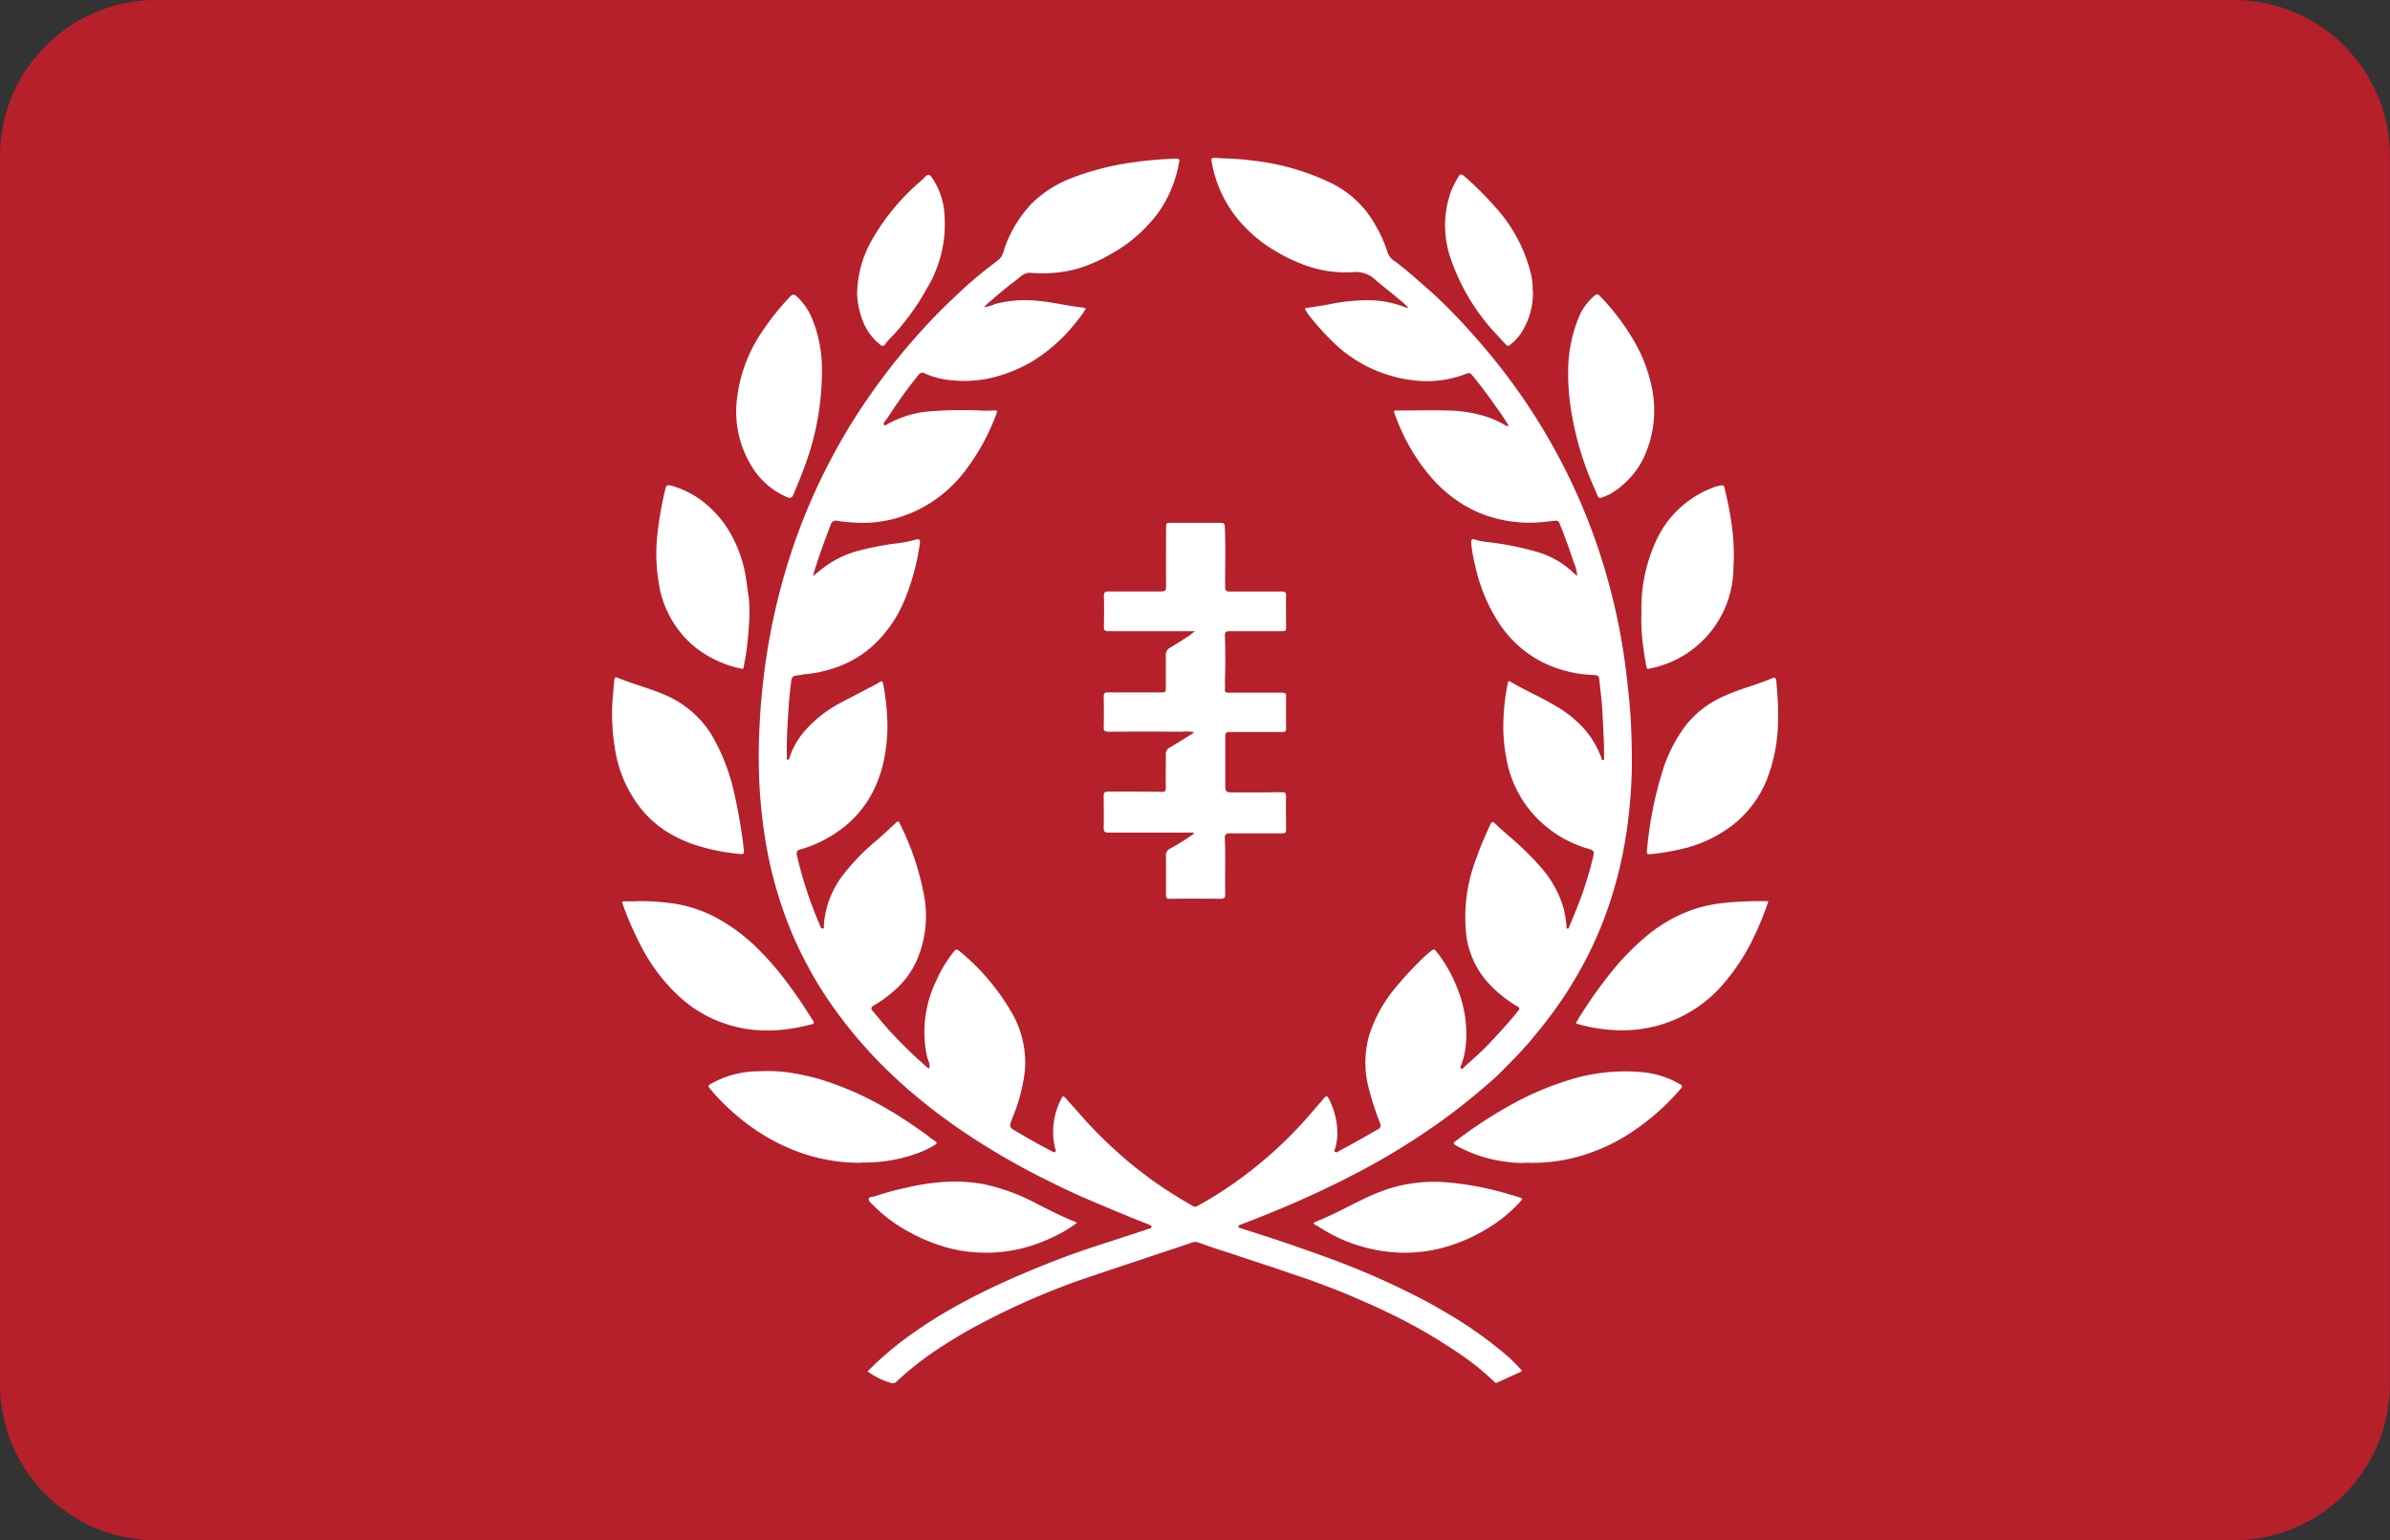 <svg id="Icon_-_Membership_Card" data-name="Icon - Membership Card" xmlns="http://www.w3.org/2000/svg" xmlns:xlink="http://www.w3.org/1999/xlink" width="61.953" height="39.931" viewBox="0 0 61.953 39.931">
  <rect x="0" y="0" width="61.953" height="39.931" fill="#333333" stroke="none"/>
  <defs>
    <clipPath id="clip-path">
      <rect id="Rectangle_10105" data-name="Rectangle 10105" width="61.953" height="39.931" transform="translate(0 0)" fill="none"/>
    </clipPath>
  </defs>
  <g id="Group_17018" data-name="Group 17018" transform="translate(0 0)" clip-path="url(#clip-path)">
    <path id="Path_420918" data-name="Path 420918" d="M57.9,39.931H4.049A4.049,4.049,0,0,1,0,35.881V4.05A4.049,4.049,0,0,1,4.049,0H57.9a4.05,4.05,0,0,1,4.05,4.05V35.881a4.05,4.05,0,0,1-4.05,4.05" fill="#b5202b"/>
    <path id="Path_420919" data-name="Path 420919" d="M25.486,7.966a1.152,1.152,0,0,0,.31-.085,3.046,3.046,0,0,1,1.125-.08c.381.033.75.13,1.129.169a.778.778,0,0,1,.1.025,2.993,2.993,0,0,1-.291.4,4.217,4.217,0,0,1-1.146,1,3.9,3.9,0,0,1-.808.346,3.138,3.138,0,0,1-1.232.117,2.065,2.065,0,0,1-.69-.172.124.124,0,0,0-.179.04,11.408,11.408,0,0,0-.735,1.013,1.868,1.868,0,0,1-.14.194.065.065,0,0,0-.01.083c.023.026.051,0,.072-.015a2.782,2.782,0,0,1,.71-.276,2.558,2.558,0,0,1,.48-.067,10.656,10.656,0,0,1,1.172-.019,2.888,2.888,0,0,0,.416,0c.073-.009.085.021.06.086a5.6,5.6,0,0,1-.861,1.544,3.4,3.4,0,0,1-1.557,1.109,3.185,3.185,0,0,1-1.275.168,4.225,4.225,0,0,1-.434-.044.131.131,0,0,0-.167.1q-.239.606-.434,1.227c-.009.028-.014.058-.025.105.1-.084.194-.157.285-.228a2.588,2.588,0,0,1,.9-.431,7.841,7.841,0,0,1,.947-.185,3.139,3.139,0,0,0,.526-.1c.091-.03.125,0,.11.1a5.953,5.953,0,0,1-.4,1.475,3.365,3.365,0,0,1-.712,1.072,2.751,2.751,0,0,1-1.144.693,3.134,3.134,0,0,1-.748.151c-.033,0-.065.017-.1.02-.211.023-.215.022-.24.236s-.049.431-.061.647c-.025.41-.053.821-.041,1.232,0,.028-.018.072.017.08s.046-.043.055-.07a2.029,2.029,0,0,1,.36-.642,3.241,3.241,0,0,1,1.008-.79c.273-.145.548-.287.822-.43l.071-.038c.157-.1.145-.093.18.1a6.065,6.065,0,0,1,.093.967,4.283,4.283,0,0,1-.052.686,3.318,3.318,0,0,1-.293.981,2.8,2.8,0,0,1-.839,1.024,3.279,3.279,0,0,1-1.073.537c-.084.025-.11.059-.089.152a10.392,10.392,0,0,0,.606,1.836c.013.029.02.072.066.062s.023-.045.024-.069a2.4,2.4,0,0,1,.484-1.3,5.556,5.556,0,0,1,.866-.9c.17-.146.333-.3.5-.453.084-.078.081-.08.134.028a6.888,6.888,0,0,1,.59,1.712,2.894,2.894,0,0,1-.2,1.887,2.262,2.262,0,0,1-.6.75,3.25,3.25,0,0,1-.481.342c-.078.042-.069.089-.022.145.121.142.239.286.361.426.2.228.413.442.63.651.133.128.273.25.41.373.017.015.033.035.063.03.03-.113-.038-.209-.061-.311a3.021,3.021,0,0,1,.215-1.9,3.451,3.451,0,0,1,.472-.8c.059-.075.089-.084.166-.018A5.834,5.834,0,0,1,26.254,26.3a2.577,2.577,0,0,1,.31,1.483,4.61,4.61,0,0,1-.33,1.222c-.079.213-.079.216.112.327.3.176.6.35.913.509.029.015.062.045.092.017s.012-.057,0-.087a1.837,1.837,0,0,1,.171-1.306c.026-.059.053-.049.089-.009.117.132.238.26.353.394a10.939,10.939,0,0,0,.953.973,10.408,10.408,0,0,0,1.283,1c.235.155.474.3.72.441a.106.106,0,0,0,.119,0,10.336,10.336,0,0,0,1.356-.893,10.864,10.864,0,0,0,1.329-1.218c.206-.225.4-.458.6-.688.052-.059.081-.061.121.018a1.97,1.97,0,0,1,.222.94,1.557,1.557,0,0,1-.059.358c-.007.024-.043.058,0,.081s.06,0,.086-.015c.162-.087.325-.174.485-.264.182-.1.361-.207.542-.308.069-.038.081-.08.053-.157a7.55,7.55,0,0,1-.317-1,2.6,2.6,0,0,1,.038-1.291,3.657,3.657,0,0,1,.643-1.18,9.532,9.532,0,0,1,.725-.79,2.325,2.325,0,0,1,.253-.217c.054-.041.075-.024.11.019a3.526,3.526,0,0,1,.538.93A3.134,3.134,0,0,1,38,27.046a2.065,2.065,0,0,1-.11.532c-.014.04-.053.1-.015.122s.073-.03.1-.058c.215-.192.433-.382.63-.593.259-.277.519-.554.754-.852.051-.065.009-.087-.039-.116a3.2,3.2,0,0,1-.712-.567,2.278,2.278,0,0,1-.589-1.194,4.186,4.186,0,0,1,.254-2.078c.1-.3.23-.582.358-.868.037-.081.073-.08.13-.021.2.2.422.37.626.561a6.973,6.973,0,0,1,.6.622,2.744,2.744,0,0,1,.552,1.04,3.7,3.7,0,0,1,.069.43c0,.023-.018.061.024.066s.038-.034.048-.057c.1-.239.2-.477.29-.72A9.158,9.158,0,0,0,41.3,22.2c.029-.125.012-.156-.1-.189a3.04,3.04,0,0,1-1.488-.941,2.947,2.947,0,0,1-.667-1.428,4.162,4.162,0,0,1-.076-.869,5.7,5.7,0,0,1,.116-1.065c.013-.064.027-.059.075-.031.368.215.76.385,1.126.6a3.207,3.207,0,0,1,.736.569,2.411,2.411,0,0,1,.489.8c.008.023,0,.062.044.055s.024-.044.024-.067c.006-.405-.024-.808-.044-1.211-.013-.27-.052-.538-.078-.807-.007-.078-.035-.113-.126-.116a3.263,3.263,0,0,1-1.353-.335,2.963,2.963,0,0,1-1.1-.979,4.479,4.479,0,0,1-.642-1.534,3.872,3.872,0,0,1-.1-.577c-.007-.091.018-.115.1-.086a1.786,1.786,0,0,0,.316.063,7.581,7.581,0,0,1,1.323.265,2.267,2.267,0,0,1,.863.487c.042.039.086.075.146.128a1.04,1.04,0,0,0-.086-.343c-.112-.342-.234-.68-.369-1.013a.1.1,0,0,0-.12-.076c-.154.015-.307.036-.463.045a3.448,3.448,0,0,1-1.17-.134,3.08,3.08,0,0,1-.745-.329,3.538,3.538,0,0,1-.783-.65,5.017,5.017,0,0,1-.826-1.283c-.067-.142-.119-.289-.175-.435-.021-.056-.019-.072.043-.072.448,0,.9-.012,1.345,0a3.579,3.579,0,0,1,.995.159,2.531,2.531,0,0,1,.475.214.108.108,0,0,0,.105.021c-.089-.136-.173-.273-.266-.4-.2-.286-.406-.571-.627-.843-.112-.138-.107-.143-.263-.083a2.8,2.8,0,0,1-1.278.153,3.57,3.57,0,0,1-2.009-.889,6.863,6.863,0,0,1-.756-.826,1.126,1.126,0,0,1-.088-.156c.221-.036.438-.066.652-.107a4.784,4.784,0,0,1,1.088-.1,2.594,2.594,0,0,1,.835.17l.076.028c.005,0,.012,0,.031-.009a2.292,2.292,0,0,0-.253-.225c-.2-.176-.414-.331-.612-.506a.729.729,0,0,0-.581-.187A3.035,3.035,0,0,1,33.9,6.9a4.233,4.233,0,0,1-.821-.382,3.613,3.613,0,0,1-.814-.638,3.193,3.193,0,0,1-.853-1.666c-.02-.112-.011-.127.1-.12.3.018.6.02.9.062a6.262,6.262,0,0,1,2.184.634,2.671,2.671,0,0,1,.854.732,3.651,3.651,0,0,1,.528,1.048.461.461,0,0,0,.193.213c.292.22.564.464.838.705.232.2.453.418.669.639.271.278.529.568.781.863.305.357.591.726.864,1.107a16.063,16.063,0,0,1,1.011,1.616,15.707,15.707,0,0,1,1.31,3.2,16.2,16.2,0,0,1,.421,1.886c.07.433.118.869.163,1.305.056.548.071,1.1.073,1.646a11.9,11.9,0,0,1-.071,1.278,11.175,11.175,0,0,1-.461,2.248,9.858,9.858,0,0,1-.672,1.618A10.9,10.9,0,0,1,40.43,26c-.231.336-.485.653-.746.966-.229.275-.482.527-.732.78-.2.206-.427.394-.649.582a15.919,15.919,0,0,1-1.464,1.094q-.73.486-1.505.9c-.673.359-1.361.684-2.064.981q-.542.228-1.091.437c-.029.011-.076.014-.075.055s.047.041.077.051c.37.12.741.236,1.109.361s.728.254,1.091.384a20.4,20.4,0,0,1,2.481,1.087c.274.142.541.3.806.458a10.667,10.667,0,0,1,1.407,1.018c.121.1.227.225.341.337.041.04.038.06-.016.083-.2.087-.389.177-.584.265-.023.011-.037.023-.071-.01a7,7,0,0,0-1.009-.8c-.3-.2-.6-.388-.908-.562q-.694-.387-1.425-.705c-.256-.111-.511-.226-.771-.326-.337-.13-.674-.258-1.018-.371-.276-.091-.549-.191-.826-.279-.381-.121-.758-.255-1.14-.374-.194-.061-.388-.131-.579-.2a.225.225,0,0,0-.171,0c-.408.141-.82.273-1.229.412-.359.121-.718.237-1.076.359s-.694.23-1.034.362a19.34,19.34,0,0,0-2.006.9,12.4,12.4,0,0,0-1.106.64,8.31,8.31,0,0,0-.962.71c-.081.071-.162.143-.24.216a.132.132,0,0,1-.148.04,1.924,1.924,0,0,1-.608-.3,8.8,8.8,0,0,1,.9-.791,12.362,12.362,0,0,1,1.546-.985c.522-.284,1.061-.534,1.608-.767q.573-.244,1.156-.46c.507-.186,1.025-.345,1.538-.515l.545-.179c.026-.009.067-.006.066-.049s-.039-.048-.069-.06c-.234-.094-.469-.186-.7-.283q-.447-.184-.891-.375c-.5-.213-.981-.454-1.46-.7q-.788-.414-1.532-.9c-.413-.271-.816-.557-1.2-.866-.307-.246-.605-.5-.889-.774q-.318-.3-.614-.627a11.905,11.905,0,0,1-.9-1.118,10.072,10.072,0,0,1-.764-1.267,9.772,9.772,0,0,1-.614-1.494,10.788,10.788,0,0,1-.348-1.4c-.077-.44-.129-.881-.165-1.327a14.624,14.624,0,0,1-.012-1.813c.018-.4.053-.805.1-1.2a16.724,16.724,0,0,1,.715-3.265,15.507,15.507,0,0,1,.7-1.76,15.946,15.946,0,0,1,.865-1.6c.21-.34.434-.668.667-.992a16.91,16.91,0,0,1,1.22-1.489c.254-.279.52-.546.792-.8a10.638,10.638,0,0,1,.953-.82c.073-.054.145-.11.213-.169a.524.524,0,0,0,.115-.242,3.223,3.223,0,0,1,.7-1.174,3,3,0,0,1,1.036-.67,7.14,7.14,0,0,1,1.333-.37,10.352,10.352,0,0,1,1.381-.138c.06,0,.1,0,.087.08a3.215,3.215,0,0,1-.528,1.3,3.79,3.79,0,0,1-1.2,1.069,4.081,4.081,0,0,1-.837.383,3.07,3.07,0,0,1-.522.112,3.391,3.391,0,0,1-.76.017c-.155-.014-.245.085-.346.162-.219.167-.436.338-.641.523a2.029,2.029,0,0,0-.253.233" fill="#fff"/>
    <path id="Path_420920" data-name="Path 420920" d="M30.936,21.585h-.315c-.63,0-1.259,0-1.888,0-.1,0-.125-.031-.123-.126.006-.276,0-.552,0-.827,0-.084.027-.113.111-.112.466,0,.932,0,1.4.007.08,0,.1-.02.1-.1-.006-.289,0-.578,0-.867a.185.185,0,0,1,.106-.184c.2-.119.4-.245.6-.368.007,0,.01-.015.021-.03a1.24,1.24,0,0,0-.315-.009q-.95-.006-1.9,0c-.089,0-.126-.017-.123-.117.007-.262.006-.524,0-.786,0-.086.016-.117.111-.116.455,0,.911,0,1.367,0,.124,0,.132-.006.132-.133,0-.275,0-.551,0-.826a.2.2,0,0,1,.111-.2c.165-.1.326-.2.486-.306.048-.031.091-.07.157-.123h-.193c-.684,0-1.368,0-2.052,0-.088,0-.116-.02-.114-.112.006-.265.007-.53,0-.8,0-.1.032-.118.122-.117.456,0,.912,0,1.368,0,.1,0,.122-.031.122-.125-.005-.507,0-1.014,0-1.521,0-.133,0-.132.138-.133.425,0,.85,0,1.275,0,.082,0,.106.019.11.106.024.52.006,1.04.008,1.56,0,.1.032.116.122.115.453,0,.905,0,1.357,0,.075,0,.1.019.1.1-.005.282,0,.565,0,.847,0,.062-.017.08-.081.08-.462,0-.925,0-1.387,0-.1,0-.121.038-.117.124q.022.585,0,1.17c0,.073.007.147,0,.222s.036.079.1.079c.462,0,.925,0,1.387,0,.074,0,.1.015.1.094-.005.276-.005.551,0,.827,0,.079-.026.1-.1.1-.456,0-.911,0-1.367,0-.083,0-.111.019-.11.107,0,.408,0,.816,0,1.224,0,.233,0,.234.243.234.405,0,.81,0,1.214-.006.084,0,.12.015.118.11-.007.286,0,.572,0,.857,0,.077-.021.1-.1.1-.456,0-.911,0-1.367,0-.1,0-.124.041-.12.122.023.486,0,.972.011,1.458,0,.087-.029.117-.118.116q-.664-.007-1.327,0c-.071,0-.092-.02-.091-.091,0-.337,0-.674,0-1.011A.187.187,0,0,1,30.33,22a6.421,6.421,0,0,0,.616-.386Z" fill="#fff"/>
    <path id="Path_420921" data-name="Path 420921" d="M19.2,22.139a5.207,5.207,0,0,1-1.16-.229,3.369,3.369,0,0,1-.789-.371,2.731,2.731,0,0,1-.624-.562,3.28,3.28,0,0,1-.691-1.6,5.509,5.509,0,0,1-.064-1.126c.009-.209.036-.418.052-.628.005-.06.025-.077.082-.054.389.158.8.264,1.185.427a2.615,2.615,0,0,1,1.254,1.053,5.112,5.112,0,0,1,.572,1.446,13.461,13.461,0,0,1,.243,1.351c.008.06.009.121.021.181s0,.135-.081.111" fill="#fff"/>
    <path id="Path_420922" data-name="Path 420922" d="M46.089,18.5a4.375,4.375,0,0,1-.228,1.542,2.863,2.863,0,0,1-.84,1.26,3.406,3.406,0,0,1-1.481.719,5.986,5.986,0,0,1-.725.119c-.125.013-.13.009-.121-.106a9.668,9.668,0,0,1,.369-1.938,3.918,3.918,0,0,1,.62-1.272,2.556,2.556,0,0,1,.967-.76c.413-.195.858-.3,1.278-.478.079-.033.112-.01.118.069.02.287.051.574.043.845" fill="#fff"/>
    <path id="Path_420923" data-name="Path 420923" d="M45.839,23.363a7.775,7.775,0,0,1-.359.893,5.329,5.329,0,0,1-.754,1.187,3.422,3.422,0,0,1-1.939,1.189,3.62,3.62,0,0,1-1.079.062,4.24,4.24,0,0,1-.8-.145c-.061-.018-.058-.033-.028-.081a11.769,11.769,0,0,1,.874-1.251,6.473,6.473,0,0,1,.932-.955A3.862,3.862,0,0,1,44,23.541a4.105,4.105,0,0,1,.763-.142,9.583,9.583,0,0,1,1.076-.036" fill="#fff"/>
    <path id="Path_420924" data-name="Path 420924" d="M16.493,23.362a5.87,5.87,0,0,1,.993.065,3.441,3.441,0,0,1,1.021.331,4.708,4.708,0,0,1,1.194.893,7.5,7.5,0,0,1,.7.818c.239.315.456.646.667.98.037.057.051.086-.035.106a5.309,5.309,0,0,1-.761.141,4.116,4.116,0,0,1-.753,0,3.38,3.38,0,0,1-.622-.126,3.308,3.308,0,0,1-1.323-.767,4.706,4.706,0,0,1-.944-1.251,8.693,8.693,0,0,1-.476-1.078c-.038-.107-.035-.108.082-.108h.255" fill="#fff"/>
    <path id="Path_420925" data-name="Path 420925" d="M22.357,30.142a4.59,4.59,0,0,1-1.926-.386,5.215,5.215,0,0,1-1.281-.794,5.573,5.573,0,0,1-.752-.745c-.049-.06-.037-.082.027-.119a2.519,2.519,0,0,1,1.243-.326,4.065,4.065,0,0,1,.732.024,6.124,6.124,0,0,1,.914.2,8.166,8.166,0,0,1,1.642.728c.349.2.683.424,1.012.657.092.065.175.143.271.2.072.045.036.07-.008.1a2.491,2.491,0,0,1-.54.248,3.946,3.946,0,0,1-1.334.207" fill="#fff"/>
    <path id="Path_420926" data-name="Path 420926" d="M39.623,30.14a2.516,2.516,0,0,1-.577-.022,3.572,3.572,0,0,1-1.315-.429c-.073-.044-.05-.072,0-.107a11.69,11.69,0,0,1,1.515-.984A7.746,7.746,0,0,1,40.7,27.99a4.833,4.833,0,0,1,1.82-.2,2.412,2.412,0,0,1,1.022.312c.063.037.082.058.025.123a6.12,6.12,0,0,1-1.429,1.226,4.8,4.8,0,0,1-1.019.469,4.376,4.376,0,0,1-1.495.224" fill="#fff"/>
    <path id="Path_420927" data-name="Path 420927" d="M40.651,9.721a3.708,3.708,0,0,1,.268-1.483,1.506,1.506,0,0,1,.409-.57c.052-.042.083-.056.139,0a6.038,6.038,0,0,1,.884,1.161,3.967,3.967,0,0,1,.468,1.22,2.891,2.891,0,0,1-.148,1.671,2.144,2.144,0,0,1-.538.789,2.019,2.019,0,0,1-.41.306,2.234,2.234,0,0,1-.222.089c-.048.021-.072-.014-.09-.055-.082-.2-.172-.389-.247-.587a7.989,7.989,0,0,1-.415-1.493,5.963,5.963,0,0,1-.1-1.05" fill="#fff"/>
    <path id="Path_420928" data-name="Path 420928" d="M21.305,9.652a7.017,7.017,0,0,1-.451,2.45c-.087.241-.186.476-.285.712-.04.1-.085.109-.176.07a1.981,1.981,0,0,1-.917-.811,2.689,2.689,0,0,1-.376-1.7,3.874,3.874,0,0,1,.687-1.822,6.455,6.455,0,0,1,.69-.857c.073-.078.119-.068.185,0a1.606,1.606,0,0,1,.388.562,3.444,3.444,0,0,1,.255,1.4" fill="#fff"/>
    <path id="Path_420929" data-name="Path 420929" d="M19.41,15.481a4.568,4.568,0,0,1,.007.682c-.016.273-.043.545-.083.815-.016.1-.039.2-.054.308-.006.045-.023.058-.066.048a2.838,2.838,0,0,1-1.258-.609,2.661,2.661,0,0,1-.885-1.645,4.611,4.611,0,0,1-.022-1.3,9.083,9.083,0,0,1,.2-1.111c.022-.092.062-.1.141-.082a2.37,2.37,0,0,1,.942.506,2.849,2.849,0,0,1,.73.981,3.383,3.383,0,0,1,.275.913c.025.163.046.327.069.49" fill="#fff"/>
    <path id="Path_420930" data-name="Path 420930" d="M42.551,15.939a4.159,4.159,0,0,1,.346-1.847,2.642,2.642,0,0,1,1.47-1.437,1.012,1.012,0,0,1,.25-.072c.045-.005.07,0,.083.057a9.471,9.471,0,0,1,.2,1.046,5.58,5.58,0,0,1,.034,1.025,2.682,2.682,0,0,1-2.188,2.624c-.068.015-.066-.037-.072-.07-.031-.179-.063-.358-.083-.539a4.809,4.809,0,0,1-.044-.787" fill="#fff"/>
    <path id="Path_420931" data-name="Path 420931" d="M34.05,31.7c.176-.079.356-.153.531-.238.257-.123.509-.256.765-.38a4.783,4.783,0,0,1,.766-.3,3.981,3.981,0,0,1,1.313-.138,7.916,7.916,0,0,1,1.7.318c.093.026.185.054.277.083s.036.074.007.105a3.868,3.868,0,0,1-.508.466,4.517,4.517,0,0,1-1.453.718,3.842,3.842,0,0,1-1.436.12,4.121,4.121,0,0,1-1.854-.669c-.038-.024-.094-.026-.109-.087" fill="#fff"/>
    <path id="Path_420932" data-name="Path 420932" d="M27.918,31.7a3.167,3.167,0,0,1-.48.3,4.614,4.614,0,0,1-.727.3,3.8,3.8,0,0,1-1.451.162,3.475,3.475,0,0,1-.714-.122,4.578,4.578,0,0,1-1.1-.471,3.778,3.778,0,0,1-.8-.614c-.05-.051-.129-.108-.129-.163,0-.077.106-.059.166-.082a6.987,6.987,0,0,1,.793-.217,6.065,6.065,0,0,1,.856-.142,4.29,4.29,0,0,1,1.175.048,5.24,5.24,0,0,1,1.4.523c.32.159.636.325.969.454a.3.3,0,0,1,.041.028" fill="#fff"/>
    <path id="Path_420933" data-name="Path 420933" d="M22.22,7.578a2.881,2.881,0,0,1,.375-1.346A5.729,5.729,0,0,1,23.861,4.7c.048-.042.092-.09.14-.133s.091-.056.141.015a1.885,1.885,0,0,1,.322.8,3.224,3.224,0,0,1-.437,2.095,6.314,6.314,0,0,1-.8,1.132c-.092.106-.2.2-.28.313a.077.077,0,0,1-.127.016,1.431,1.431,0,0,1-.461-.633,2.176,2.176,0,0,1-.142-.725" fill="#fff"/>
    <path id="Path_420934" data-name="Path 420934" d="M39.736,7.541a1.9,1.9,0,0,1-.328,1.127,1.3,1.3,0,0,1-.275.279c-.04.032-.072.018-.1-.017-.077-.085-.158-.167-.234-.253A5.433,5.433,0,0,1,37.6,6.69a2.621,2.621,0,0,1,.008-1.718,2.731,2.731,0,0,1,.2-.395c.031-.055.071-.078.142-.015a8.187,8.187,0,0,1,.772.764,3.993,3.993,0,0,1,.953,1.733,1.794,1.794,0,0,1,.054.482" fill="#fff"/>
  </g>
</svg>
